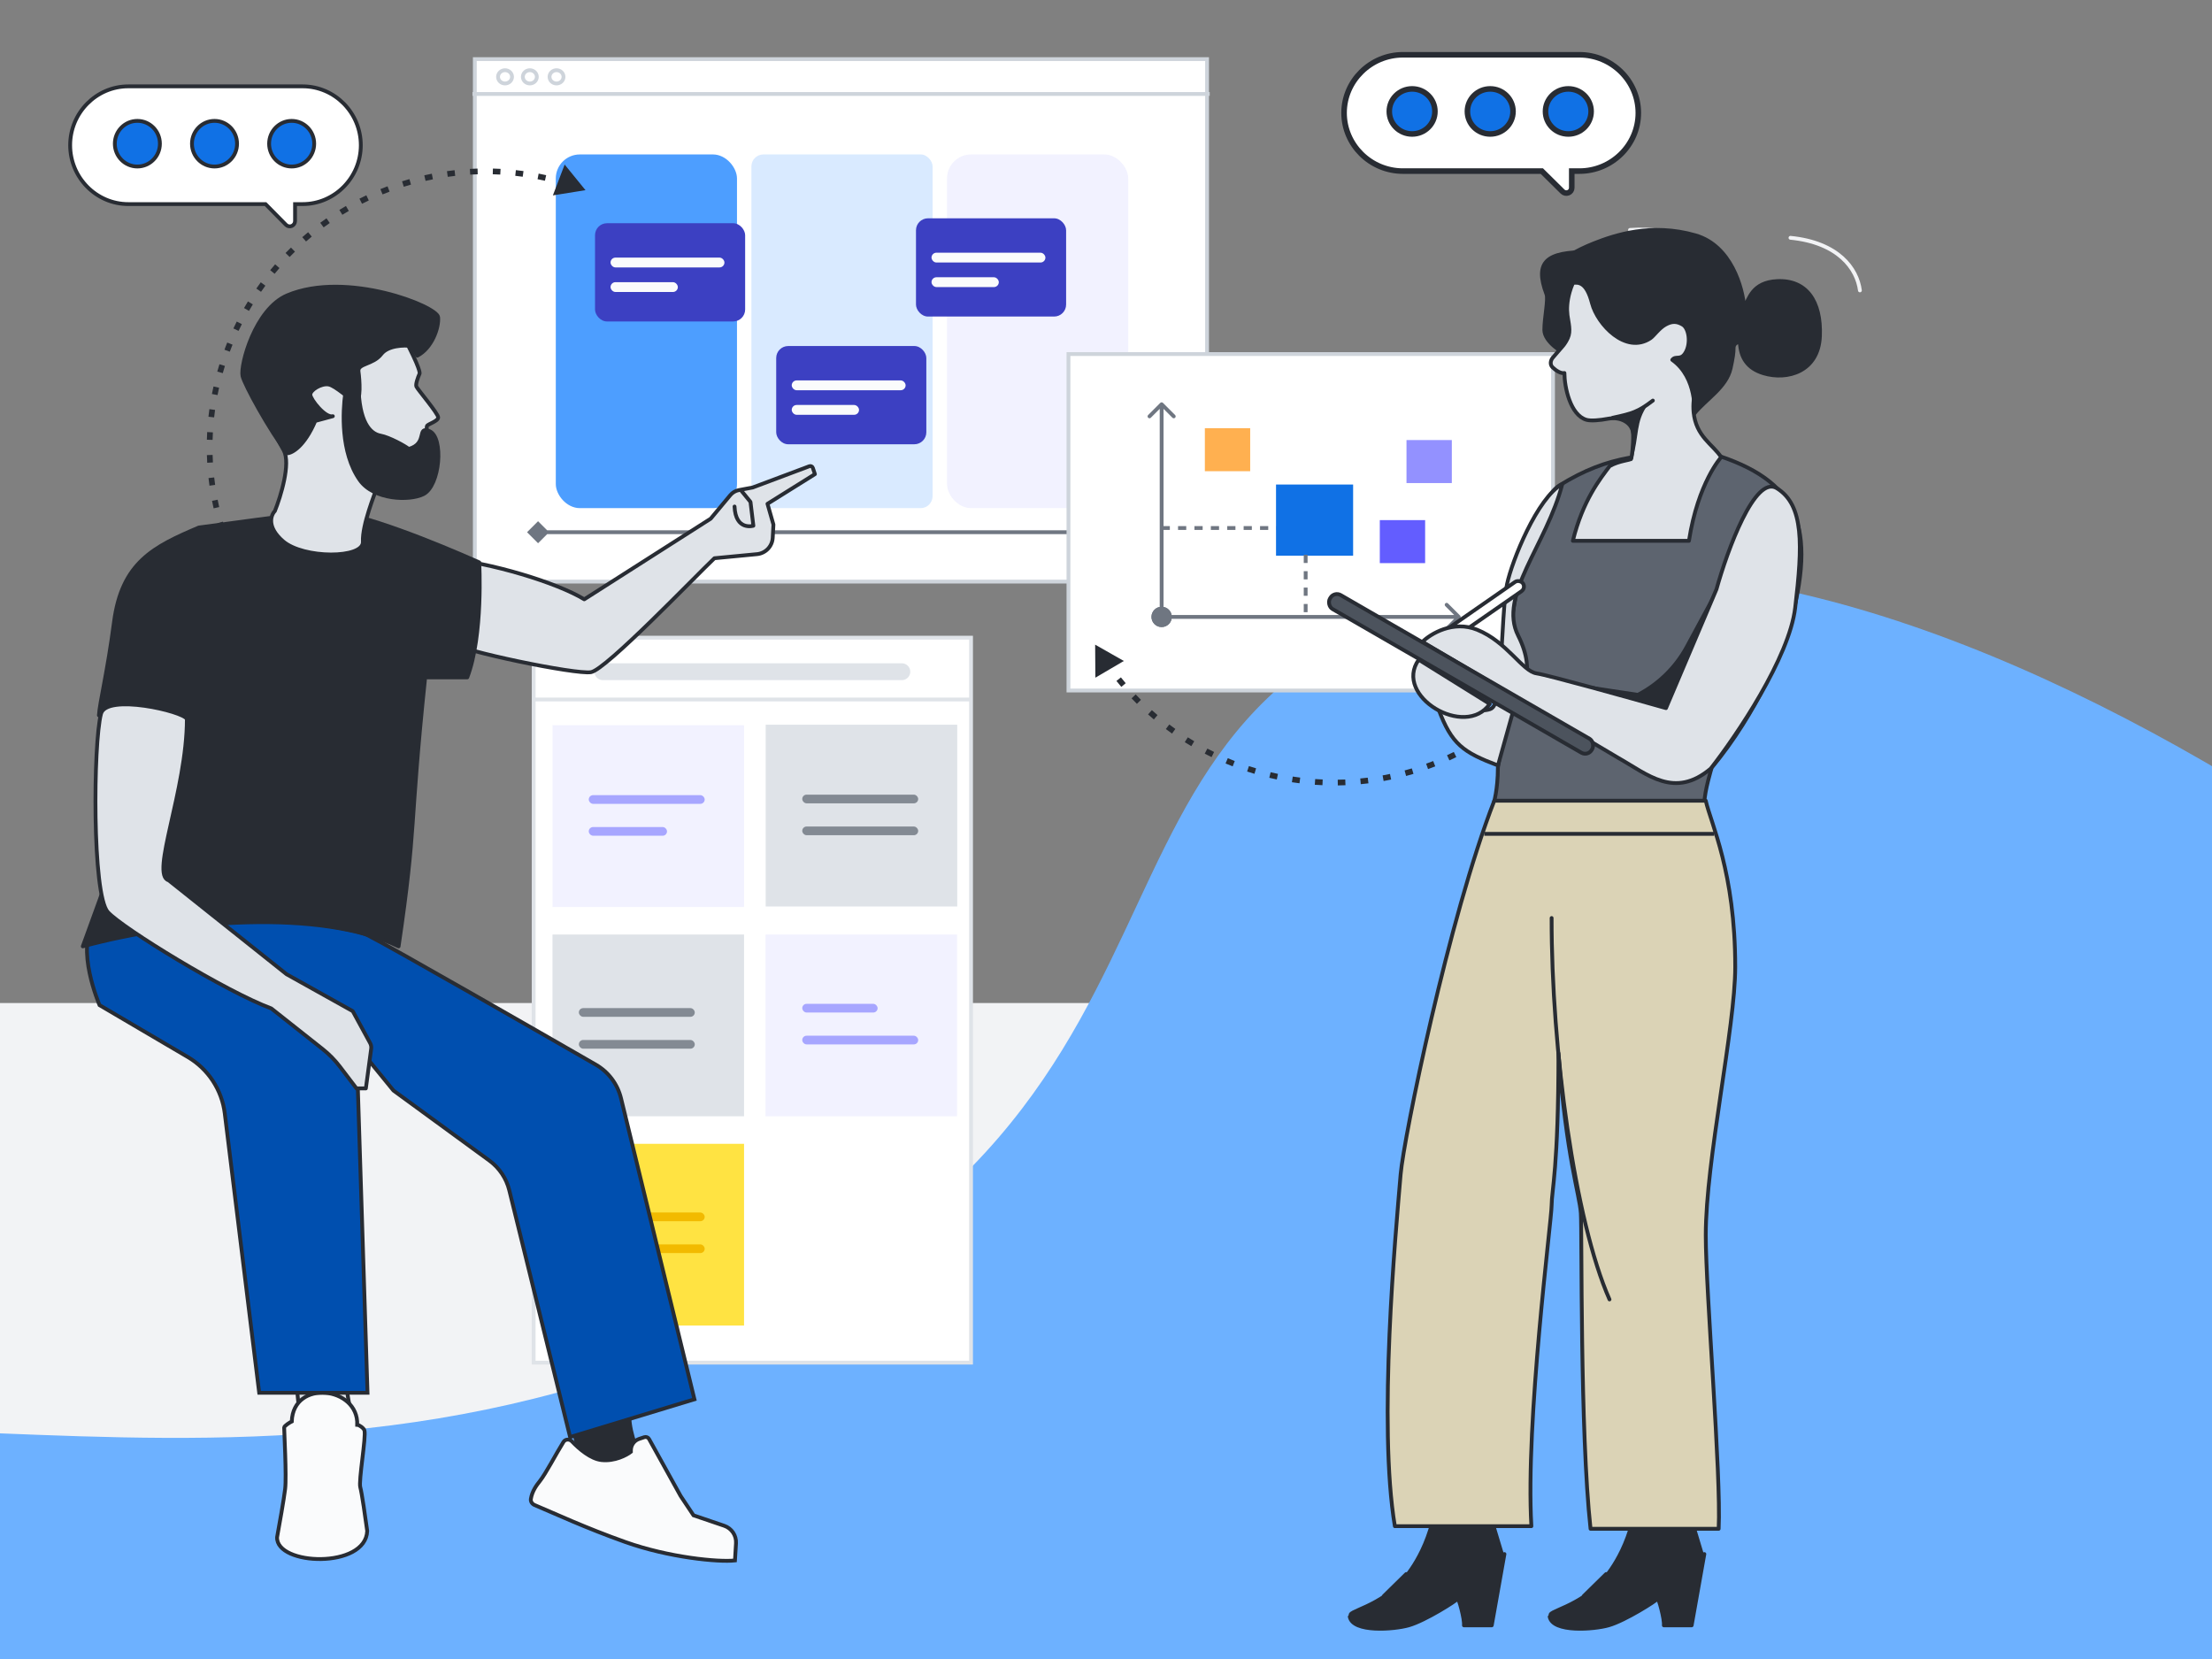 <svg width="580" height="435" viewBox="0 0 580 435" fill="none" xmlns="http://www.w3.org/2000/svg">
<rect x="0" y="0" width="580" height="435" fill="#808080" stroke="none"/>
<g clip-path="url(#clip0_1441_26972)">
<rect x="124.5" y="15.5" width="192" height="137" fill="white" stroke="#CED4DB"/>
<rect x="-4" y="263" width="314" height="142" fill="#F2F3F5"/>
<path fill-rule="evenodd" clip-rule="evenodd" d="M407.422 150.751C540.847 136.295 731.67 298.839 780.323 386.442C848.967 510.059 777.394 695.564 678.936 751.544C659.327 762.697 639.245 766.811 633.079 767.966C520.36 789.097 432.358 688.863 336.833 696.174C240.704 703.526 273.889 809.306 163.787 819.663C81.275 827.422 -5.964 774.468 -22.127 764.342C-109.777 709.424 -143.448 638.311 -154.292 614.736C-158.514 605.564 -212.783 483.268 -148.697 411.842C-80.34 335.669 39.512 410.007 178.765 354.206C339.715 289.706 260.509 173.449 407.422 150.751Z" fill="#6DB1FF"/>
<rect x="139.928" y="167.199" width="114.683" height="190.091" fill="white" stroke="#DFE3E8"/>
<path d="M140.284 183.409H254.682" stroke="#DFE3E8"/>
<path d="M144.87 190.159H195.094V237.817H144.87V190.159Z" fill="#F2F2FF"/>
<rect x="154.375" y="208.494" width="30.397" height="2.28" rx="1.14" fill="#A7A6FF"/>
<rect x="154.375" y="216.854" width="20.518" height="2.28" rx="1.14" fill="#A7A6FF"/>
<path d="M144.87 245.037H195.094V292.695H144.87V245.037Z" fill="#DFE3E8"/>
<rect x="151.778" y="264.331" width="30.397" height="2.28" rx="1.14" fill="#838A93"/>
<rect x="151.778" y="272.69" width="30.397" height="2.28" rx="1.14" fill="#838A93"/>
<path d="M144.87 299.914H195.094V347.572H144.87V299.914Z" fill="#FFE342"/>
<rect x="154.375" y="317.923" width="30.397" height="2.28" rx="1.14" fill="#F2BA00"/>
<rect x="154.375" y="326.282" width="30.397" height="2.28" rx="1.14" fill="#F2BA00"/>
<path d="M200.769 190.024H250.992V237.683H200.769V190.024Z" fill="#DFE3E8"/>
<rect x="210.355" y="208.36" width="30.397" height="2.28" rx="1.14" fill="#838A93"/>
<rect x="210.355" y="216.719" width="30.397" height="2.28" rx="1.14" fill="#838A93"/>
<path d="M200.724 245.037H250.947V292.695H200.724V245.037Z" fill="#F2F2FF"/>
<rect x="210.355" y="263.209" width="19.758" height="2.28" rx="1.14" fill="#A7A6FF"/>
<rect x="210.355" y="271.568" width="30.397" height="2.28" rx="1.14" fill="#A7A6FF"/>
<path d="M158.065 176.126H236.473" stroke="#DFE3E8" stroke-width="4.409" stroke-linecap="round"/>
<path fill-rule="evenodd" clip-rule="evenodd" d="M140.76 20.147C140.76 21.108 139.94 21.886 138.928 21.886C137.916 21.886 137.096 21.108 137.096 20.147C137.096 19.187 137.916 18.408 138.928 18.408C139.94 18.408 140.76 19.187 140.76 20.147Z" stroke="#CED4DB"/>
<path fill-rule="evenodd" clip-rule="evenodd" d="M147.757 20.147C147.757 21.108 146.937 21.886 145.925 21.886C144.913 21.886 144.093 21.108 144.093 20.147C144.093 19.187 144.913 18.408 145.925 18.408C146.937 18.408 147.757 19.187 147.757 20.147Z" stroke="#CED4DB"/>
<path d="M123.878 24.64H317.196" stroke="#CED4DB"/>
<path fill-rule="evenodd" clip-rule="evenodd" d="M134.256 20.147C134.256 21.108 133.435 21.886 132.423 21.886C131.411 21.886 130.591 21.108 130.591 20.147C130.591 19.187 131.411 18.408 132.423 18.408C133.435 18.408 134.256 19.187 134.256 20.147Z" stroke="#CED4DB"/>
<path d="M138.198 139.551L141.085 142.438L143.972 139.551L141.085 136.664L138.198 139.551ZM304.145 139.551L301.258 136.664L298.372 139.551L301.258 142.438L304.145 139.551ZM141.085 140.051H301.258V139.051H141.085V140.051Z" fill="#6F7681"/>
<rect x="145.734" y="40.495" width="47.509" height="92.741" rx="6.303" fill="#4D9EFF"/>
<rect opacity="0.5" x="197.024" y="40.495" width="47.509" height="92.741" rx="3.143" fill="#B5D6FF"/>
<rect x="248.32" y="40.495" width="47.509" height="92.741" rx="6.303" fill="#F2F2FF"/>
<rect x="240.177" y="57.241" width="39.365" height="25.761" rx="3.143" fill="#3C40C2"/>
<rect x="244.249" y="66.257" width="29.863" height="2.576" rx="1.288" fill="#FAFBFC"/>
<rect x="244.249" y="72.698" width="17.646" height="2.576" rx="1.288" fill="#FAFBFC"/>
<rect x="203.525" y="90.73" width="39.365" height="25.761" rx="3.143" fill="#3C40C2"/>
<rect x="207.597" y="99.746" width="29.863" height="2.576" rx="1.288" fill="#FAFBFC"/>
<rect x="207.597" y="106.186" width="17.646" height="2.576" rx="1.288" fill="#FAFBFC"/>
<rect x="156.017" y="58.529" width="39.365" height="25.761" rx="3.143" fill="#3C40C2"/>
<rect x="160.089" y="67.545" width="29.863" height="2.576" rx="1.288" fill="#FAFBFC"/>
<rect x="160.089" y="73.985" width="17.646" height="2.576" rx="1.288" fill="#FAFBFC"/>
<rect x="280.156" y="92.836" width="127.057" height="88.219" fill="white" stroke="#CED4DB"/>
<path d="M301.92 161.757C301.92 163.23 303.114 164.423 304.587 164.423C306.06 164.423 307.254 163.23 307.254 161.757C307.254 160.284 306.06 159.09 304.587 159.09C303.114 159.09 301.92 160.284 301.92 161.757ZM382.853 162.11C383.049 161.915 383.049 161.598 382.853 161.403L379.671 158.221C379.476 158.026 379.159 158.026 378.964 158.221C378.769 158.416 378.769 158.733 378.964 158.928L381.793 161.757L378.964 164.585C378.769 164.78 378.769 165.097 378.964 165.292C379.159 165.488 379.476 165.488 379.671 165.292L382.853 162.11ZM304.587 162.257H382.5V161.257H304.587V162.257Z" fill="#6F7681"/>
<path d="M304.587 164.423C306.06 164.423 307.254 163.23 307.254 161.757C307.254 160.284 306.06 159.09 304.587 159.09C303.114 159.09 301.92 160.284 301.92 161.757C301.92 163.23 303.114 164.423 304.587 164.423ZM304.94 105.64C304.745 105.445 304.429 105.445 304.233 105.64L301.051 108.822C300.856 109.017 300.856 109.334 301.051 109.529C301.247 109.725 301.563 109.725 301.758 109.529L304.587 106.701L307.415 109.529C307.611 109.725 307.927 109.725 308.122 109.529C308.318 109.334 308.318 109.017 308.122 108.822L304.94 105.64ZM305.087 161.757V105.994H304.087V161.757H305.087Z" fill="#6F7681"/>
<rect x="315.922" y="112.274" width="11.885" height="11.278" fill="#FFB050"/>
<rect x="361.794" y="136.376" width="11.885" height="11.278" fill="#635DFF"/>
<rect x="368.792" y="115.384" width="11.885" height="11.278" fill="#9391FF"/>
<line x1="336.84" y1="138.448" x2="304.259" y2="138.448" stroke="#6F7681" stroke-dasharray="2.15 2.15"/>
<rect x="334.582" y="127.046" width="20.215" height="18.66" fill="#1071E5"/>
<line x1="342.351" y1="145.467" x2="342.351" y2="161.757" stroke="#6F7681" stroke-dasharray="2.15 2.15"/>
<path d="M153.52 49.862L148.055 43.144L144.969 51.235L153.52 49.862ZM149.039 47.497C148.397 47.296 147.755 47.105 147.112 46.922L146.703 48.366C147.333 48.544 147.963 48.732 148.591 48.928L149.039 47.497ZM143.21 45.933C142.552 45.786 141.894 45.648 141.236 45.519L140.948 46.991C141.593 47.117 142.237 47.252 142.881 47.397L143.21 45.933ZM137.265 44.856C136.599 44.764 135.933 44.681 135.268 44.607L135.103 46.098C135.755 46.17 136.407 46.251 137.059 46.342L137.265 44.856ZM131.254 44.277C130.583 44.24 129.913 44.213 129.243 44.195L129.203 45.695C129.859 45.712 130.515 45.739 131.173 45.775L131.254 44.277ZM125.217 44.2C124.545 44.219 123.874 44.248 123.204 44.286L123.288 45.784C123.945 45.747 124.602 45.718 125.26 45.699L125.217 44.2ZM119.191 44.625C118.524 44.7 117.858 44.785 117.194 44.878L117.403 46.363C118.053 46.272 118.705 46.189 119.359 46.116L119.191 44.625ZM113.224 45.548C112.565 45.678 111.908 45.817 111.254 45.965L111.585 47.428C112.226 47.283 112.869 47.147 113.514 47.02L113.224 45.548ZM107.353 46.96C106.707 47.144 106.064 47.336 105.424 47.537L105.874 48.968C106.501 48.771 107.131 48.582 107.763 48.402L107.353 46.96ZM101.617 48.85C100.989 49.086 100.364 49.331 99.743 49.584L100.309 50.973C100.917 50.725 101.53 50.485 102.145 50.254L101.617 48.85ZM96.057 51.205C95.45 51.491 94.847 51.787 94.249 52.09L94.927 53.428C95.513 53.131 96.104 52.842 96.698 52.561L96.057 51.205ZM90.709 54.008C90.128 54.343 89.551 54.687 88.979 55.039L89.765 56.317C90.325 55.972 90.89 55.635 91.459 55.306L90.709 54.008ZM85.608 57.242C85.057 57.624 84.511 58.013 83.97 58.411L84.858 59.62C85.388 59.23 85.923 58.848 86.463 58.474L85.608 57.242ZM80.792 60.884C80.275 61.31 79.763 61.744 79.256 62.185L80.241 63.316C80.737 62.884 81.239 62.459 81.746 62.042L80.792 60.884ZM76.294 64.913C75.813 65.381 75.338 65.856 74.87 66.338L75.945 67.384C76.404 66.912 76.87 66.446 77.341 65.988L76.294 64.913ZM72.145 69.302C71.705 69.808 71.272 70.32 70.846 70.839L72.004 71.792C72.422 71.283 72.847 70.781 73.277 70.286L72.145 69.302ZM68.376 74.02C67.98 74.561 67.591 75.107 67.209 75.66L68.443 76.513C68.817 75.971 69.198 75.436 69.586 74.907L68.376 74.02ZM65.013 79.035C64.663 79.607 64.32 80.185 63.984 80.77L65.285 81.517C65.614 80.945 65.95 80.378 66.293 79.818L65.013 79.035ZM62.076 84.314C61.776 84.911 61.482 85.514 61.197 86.122L62.554 86.76C62.834 86.164 63.121 85.573 63.416 84.988L62.076 84.314ZM59.585 89.812C59.459 90.124 59.334 90.437 59.212 90.751L60.61 91.295C60.73 90.987 60.851 90.68 60.975 90.375L59.585 89.812ZM59.212 90.751C59.089 91.066 58.969 91.38 58.852 91.696L60.257 92.221C60.372 91.912 60.49 91.603 60.61 91.295L59.212 90.751ZM57.545 95.504C57.345 96.146 57.153 96.788 56.971 97.431L58.414 97.84C58.593 97.21 58.78 96.58 58.977 95.952L57.545 95.504ZM55.982 101.333C55.834 101.991 55.696 102.649 55.568 103.307L57.04 103.595C57.166 102.95 57.301 102.306 57.446 101.662L55.982 101.333ZM54.905 107.278C54.812 107.944 54.73 108.61 54.656 109.275L56.147 109.44C56.219 108.788 56.3 108.136 56.39 107.484L54.905 107.278ZM54.325 113.289C54.289 113.96 54.262 114.63 54.244 115.3L55.743 115.34C55.761 114.684 55.788 114.028 55.823 113.371L54.325 113.289ZM54.249 119.326C54.268 119.998 54.297 120.67 54.335 121.34L55.832 121.255C55.795 120.598 55.767 119.941 55.748 119.283L54.249 119.326ZM54.674 125.352C54.749 126.019 54.833 126.685 54.926 127.349L56.412 127.14C56.321 126.49 56.238 125.838 56.164 125.184L54.674 125.352ZM55.596 131.32C55.727 131.978 55.865 132.635 56.013 133.289L57.476 132.958C57.331 132.317 57.195 131.674 57.068 131.029L55.596 131.32ZM57.008 137.19C57.192 137.836 57.385 138.479 57.586 139.119L59.017 138.669C58.82 138.042 58.631 137.413 58.451 136.78L57.008 137.19ZM58.899 142.926C59.135 143.554 59.379 144.179 59.633 144.8L61.022 144.235C60.774 143.626 60.534 143.013 60.303 142.398L58.899 142.926ZM61.253 148.486C61.54 149.093 61.835 149.696 62.139 150.294L63.477 149.616C63.179 149.03 62.89 148.439 62.609 147.845L61.253 148.486ZM64.056 153.834C64.392 154.416 64.736 154.992 65.088 155.564L66.365 154.778C66.021 154.218 65.684 153.653 65.355 153.084L64.056 153.834ZM67.29 158.935C67.672 159.486 68.062 160.032 68.46 160.573L69.668 159.685C69.279 159.155 68.897 158.62 68.523 158.08L67.29 158.935ZM70.933 163.751C71.359 164.268 71.793 164.78 72.234 165.287L73.365 164.302C72.933 163.806 72.508 163.304 72.091 162.797L70.933 163.751ZM74.962 168.249C75.43 168.73 75.905 169.205 76.387 169.673L77.433 168.598C76.96 168.139 76.495 167.674 76.036 167.203L74.962 168.249ZM79.351 172.398C79.856 172.838 80.369 173.271 80.888 173.697L81.84 172.539C81.332 172.121 80.83 171.697 80.335 171.266L79.351 172.398ZM84.069 176.167C84.609 176.563 85.156 176.952 85.709 177.334L86.561 176.1C86.02 175.726 85.485 175.345 84.956 174.957L84.069 176.167ZM89.084 179.53C89.656 179.88 90.234 180.223 90.818 180.559L91.566 179.258C90.993 178.929 90.427 178.593 89.867 178.25L89.084 179.53ZM94.362 182.467C94.96 182.768 95.562 183.061 96.171 183.347L96.808 181.989C96.213 181.709 95.622 181.422 95.037 181.127L94.362 182.467ZM99.86 184.958C100.172 185.085 100.485 185.209 100.8 185.331L101.344 183.933C101.036 183.813 100.729 183.692 100.423 183.568L99.86 184.958ZM153.52 49.862L148.055 43.144L144.969 51.235L153.52 49.862ZM149.039 47.497C148.397 47.296 147.755 47.105 147.112 46.922L146.703 48.366C147.333 48.544 147.963 48.732 148.591 48.928L149.039 47.497ZM143.21 45.933C142.552 45.786 141.894 45.648 141.236 45.519L140.948 46.991C141.593 47.117 142.237 47.252 142.881 47.397L143.21 45.933ZM137.265 44.856C136.599 44.764 135.933 44.681 135.268 44.607L135.103 46.098C135.755 46.17 136.407 46.251 137.059 46.342L137.265 44.856ZM131.254 44.277C130.583 44.24 129.913 44.213 129.243 44.195L129.203 45.695C129.859 45.712 130.515 45.739 131.173 45.775L131.254 44.277ZM125.217 44.2C124.545 44.219 123.874 44.248 123.204 44.286L123.288 45.784C123.945 45.747 124.602 45.718 125.26 45.699L125.217 44.2ZM119.191 44.625C118.524 44.7 117.858 44.785 117.194 44.878L117.403 46.363C118.053 46.272 118.705 46.189 119.359 46.116L119.191 44.625ZM113.224 45.548C112.565 45.678 111.908 45.817 111.254 45.965L111.585 47.428C112.226 47.283 112.869 47.147 113.514 47.02L113.224 45.548ZM107.353 46.96C106.707 47.144 106.064 47.336 105.424 47.537L105.874 48.968C106.501 48.771 107.131 48.582 107.763 48.402L107.353 46.96ZM101.617 48.85C100.989 49.086 100.364 49.331 99.743 49.584L100.309 50.973C100.917 50.725 101.53 50.485 102.145 50.254L101.617 48.85ZM96.057 51.205C95.45 51.491 94.847 51.787 94.249 52.09L94.927 53.428C95.513 53.131 96.104 52.842 96.698 52.561L96.057 51.205ZM90.709 54.008C90.128 54.343 89.551 54.687 88.979 55.039L89.765 56.317C90.325 55.972 90.89 55.635 91.459 55.306L90.709 54.008ZM85.608 57.242C85.057 57.624 84.511 58.013 83.97 58.411L84.858 59.62C85.388 59.23 85.923 58.848 86.463 58.474L85.608 57.242ZM80.792 60.884C80.275 61.31 79.763 61.744 79.256 62.185L80.241 63.316C80.737 62.884 81.239 62.459 81.746 62.042L80.792 60.884ZM76.294 64.913C75.813 65.381 75.338 65.856 74.87 66.338L75.945 67.384C76.404 66.912 76.87 66.446 77.341 65.988L76.294 64.913ZM72.145 69.302C71.705 69.808 71.272 70.32 70.846 70.839L72.004 71.792C72.422 71.283 72.847 70.781 73.277 70.286L72.145 69.302ZM68.376 74.02C67.98 74.561 67.591 75.107 67.209 75.66L68.443 76.513C68.817 75.971 69.198 75.436 69.586 74.907L68.376 74.02ZM65.013 79.035C64.663 79.607 64.32 80.185 63.984 80.77L65.285 81.517C65.614 80.945 65.95 80.378 66.293 79.818L65.013 79.035ZM62.076 84.314C61.776 84.911 61.482 85.514 61.197 86.122L62.554 86.76C62.834 86.164 63.121 85.573 63.416 84.988L62.076 84.314ZM59.585 89.812C59.459 90.124 59.334 90.437 59.212 90.751L60.61 91.295C60.73 90.987 60.851 90.68 60.975 90.375L59.585 89.812ZM59.212 90.751C59.089 91.066 58.969 91.38 58.852 91.696L60.257 92.221C60.372 91.912 60.49 91.603 60.61 91.295L59.212 90.751ZM57.545 95.504C57.345 96.146 57.153 96.788 56.971 97.431L58.414 97.84C58.593 97.21 58.78 96.58 58.977 95.952L57.545 95.504ZM55.982 101.333C55.834 101.991 55.696 102.649 55.568 103.307L57.04 103.595C57.166 102.95 57.301 102.306 57.446 101.662L55.982 101.333ZM54.905 107.278C54.812 107.944 54.73 108.61 54.656 109.275L56.147 109.44C56.219 108.788 56.3 108.136 56.39 107.484L54.905 107.278ZM54.325 113.289C54.289 113.96 54.262 114.63 54.244 115.3L55.743 115.34C55.761 114.684 55.788 114.028 55.823 113.371L54.325 113.289ZM54.249 119.326C54.268 119.998 54.297 120.67 54.335 121.34L55.832 121.255C55.795 120.598 55.767 119.941 55.748 119.283L54.249 119.326ZM54.674 125.352C54.749 126.019 54.833 126.685 54.926 127.349L56.412 127.14C56.321 126.49 56.238 125.838 56.164 125.184L54.674 125.352ZM55.596 131.32C55.727 131.978 55.865 132.635 56.013 133.289L57.476 132.958C57.331 132.317 57.195 131.674 57.068 131.029L55.596 131.32ZM57.008 137.19C57.192 137.836 57.385 138.479 57.586 139.119L59.017 138.669C58.82 138.042 58.631 137.413 58.451 136.78L57.008 137.19ZM58.899 142.926C59.135 143.554 59.379 144.179 59.633 144.8L61.022 144.235C60.774 143.626 60.534 143.013 60.303 142.398L58.899 142.926ZM61.253 148.486C61.54 149.093 61.835 149.696 62.139 150.294L63.477 149.616C63.179 149.03 62.89 148.439 62.609 147.845L61.253 148.486ZM64.056 153.834C64.392 154.416 64.736 154.992 65.088 155.564L66.365 154.778C66.021 154.218 65.684 153.653 65.355 153.084L64.056 153.834ZM67.29 158.935C67.672 159.486 68.062 160.032 68.46 160.573L69.668 159.685C69.279 159.155 68.897 158.62 68.523 158.08L67.29 158.935ZM70.933 163.751C71.359 164.268 71.793 164.78 72.234 165.287L73.365 164.302C72.933 163.806 72.508 163.304 72.091 162.797L70.933 163.751ZM74.962 168.249C75.43 168.73 75.905 169.205 76.387 169.673L77.433 168.598C76.96 168.139 76.495 167.674 76.036 167.203L74.962 168.249ZM79.351 172.398C79.856 172.838 80.369 173.271 80.888 173.697L81.84 172.539C81.332 172.121 80.83 171.697 80.335 171.266L79.351 172.398ZM84.069 176.167C84.609 176.563 85.156 176.952 85.709 177.334L86.561 176.1C86.02 175.726 85.485 175.345 84.956 174.957L84.069 176.167ZM89.084 179.53C89.656 179.88 90.234 180.223 90.818 180.559L91.566 179.258C90.993 178.929 90.427 178.593 89.867 178.25L89.084 179.53ZM94.362 182.467C94.96 182.768 95.562 183.061 96.171 183.347L96.808 181.989C96.213 181.709 95.622 181.422 95.037 181.127L94.362 182.467ZM99.86 184.958C100.172 185.085 100.485 185.209 100.8 185.331L101.344 183.933C101.036 183.813 100.729 183.692 100.423 183.568L99.86 184.958Z" fill="#282C33"/>
<path d="M287.154 169.032L287.212 177.692L294.683 173.311L287.154 169.032ZM385.553 194.849C385.267 195.014 384.98 195.177 384.692 195.338L385.424 196.647C385.718 196.483 386.011 196.317 386.303 196.148L385.553 194.849ZM381.199 197.17C380.607 197.46 380.014 197.74 379.418 198.012L380.041 199.377C380.649 199.099 381.255 198.813 381.859 198.517L381.199 197.17ZM375.788 199.551C375.173 199.791 374.557 200.023 373.939 200.245L374.447 201.657C375.078 201.43 375.707 201.193 376.335 200.947L375.788 199.551ZM370.193 201.478C369.562 201.666 368.93 201.845 368.297 202.015L368.686 203.464C369.333 203.29 369.978 203.107 370.622 202.915L370.193 201.478ZM364.461 202.932C363.817 203.067 363.172 203.193 362.526 203.31L362.794 204.786C363.453 204.667 364.111 204.538 364.769 204.4L364.461 202.932ZM358.629 203.905C357.975 203.986 357.321 204.058 356.667 204.121L356.81 205.614C357.478 205.55 358.146 205.476 358.814 205.393L358.629 203.905ZM352.733 204.389C352.075 204.416 351.418 204.433 350.761 204.442L350.781 205.942C351.451 205.933 352.122 205.915 352.793 205.888L352.733 204.389ZM346.818 204.384C346.161 204.356 345.505 204.319 344.85 204.273L344.745 205.77C345.414 205.817 346.084 205.854 346.755 205.882L346.818 204.384ZM340.924 203.89C340.271 203.809 339.62 203.718 338.97 203.618L338.743 205.101C339.406 205.202 340.071 205.295 340.737 205.379L340.924 203.89ZM335.09 202.914C334.446 202.778 333.805 202.634 333.165 202.482L332.817 203.941C333.47 204.097 334.125 204.244 334.782 204.381L335.09 202.914ZM329.356 201.461C328.726 201.273 328.098 201.077 327.473 200.873L327.006 202.298C327.644 202.507 328.285 202.707 328.928 202.899L329.356 201.461ZM323.76 199.543C323.148 199.304 322.538 199.057 321.932 198.802L321.35 200.184C321.969 200.445 322.591 200.697 323.216 200.94L323.76 199.543ZM318.341 197.17C317.751 196.883 317.164 196.586 316.581 196.282L315.887 197.612C316.482 197.922 317.081 198.225 317.684 198.519L318.341 197.17ZM313.137 194.36C312.573 194.025 312.012 193.681 311.456 193.329L310.654 194.597C311.222 194.956 311.794 195.307 312.37 195.65L313.137 194.36ZM308.183 191.13C307.648 190.748 307.118 190.359 306.593 189.962L305.688 191.158C306.225 191.564 306.766 191.961 307.313 192.351L308.183 191.13ZM303.514 187.498C303.014 187.074 302.518 186.642 302.028 186.203L301.027 187.321C301.528 187.769 302.034 188.21 302.545 188.643L303.514 187.498ZM299.164 183.491C298.701 183.027 298.243 182.556 297.791 182.078L296.701 183.108C297.162 183.596 297.63 184.078 298.103 184.551L299.164 183.491ZM295.163 179.138C294.739 178.636 294.321 178.127 293.909 177.611L292.737 178.548C293.158 179.074 293.585 179.594 294.018 180.106L295.163 179.138ZM291.535 174.464C291.155 173.931 290.781 173.391 290.414 172.844L289.169 173.681C289.544 174.239 289.925 174.79 290.313 175.334L291.535 174.464ZM287.154 169.032L287.212 177.692L294.683 173.311L287.154 169.032ZM385.553 194.849C385.267 195.014 384.98 195.177 384.692 195.338L385.424 196.647C385.718 196.483 386.011 196.317 386.303 196.148L385.553 194.849ZM381.199 197.17C380.607 197.46 380.014 197.74 379.418 198.012L380.041 199.377C380.649 199.099 381.255 198.813 381.859 198.517L381.199 197.17ZM375.788 199.551C375.173 199.791 374.557 200.023 373.939 200.245L374.447 201.657C375.078 201.43 375.707 201.193 376.335 200.947L375.788 199.551ZM370.193 201.478C369.562 201.666 368.93 201.845 368.297 202.015L368.686 203.464C369.333 203.29 369.978 203.107 370.622 202.915L370.193 201.478ZM364.461 202.932C363.817 203.067 363.172 203.193 362.526 203.31L362.794 204.786C363.453 204.667 364.111 204.538 364.769 204.4L364.461 202.932ZM358.629 203.905C357.975 203.986 357.321 204.058 356.667 204.121L356.81 205.614C357.478 205.55 358.146 205.476 358.814 205.393L358.629 203.905ZM352.733 204.389C352.075 204.416 351.418 204.433 350.761 204.442L350.781 205.942C351.451 205.933 352.122 205.915 352.793 205.888L352.733 204.389ZM346.818 204.384C346.161 204.356 345.505 204.319 344.85 204.273L344.745 205.77C345.414 205.817 346.084 205.854 346.755 205.882L346.818 204.384ZM340.924 203.89C340.271 203.809 339.62 203.718 338.97 203.618L338.743 205.101C339.406 205.202 340.071 205.295 340.737 205.379L340.924 203.89ZM335.09 202.914C334.446 202.778 333.805 202.634 333.165 202.482L332.817 203.941C333.47 204.097 334.125 204.244 334.782 204.381L335.09 202.914ZM329.356 201.461C328.726 201.273 328.098 201.077 327.473 200.873L327.006 202.298C327.644 202.507 328.285 202.707 328.928 202.899L329.356 201.461ZM323.76 199.543C323.148 199.304 322.538 199.057 321.932 198.802L321.35 200.184C321.969 200.445 322.591 200.697 323.216 200.94L323.76 199.543ZM318.341 197.17C317.751 196.883 317.164 196.586 316.581 196.282L315.887 197.612C316.482 197.922 317.081 198.225 317.684 198.519L318.341 197.17ZM313.137 194.36C312.573 194.025 312.012 193.681 311.456 193.329L310.654 194.597C311.222 194.956 311.794 195.307 312.37 195.65L313.137 194.36ZM308.183 191.13C307.648 190.748 307.118 190.359 306.593 189.962L305.688 191.158C306.225 191.564 306.766 191.961 307.313 192.351L308.183 191.13ZM303.514 187.498C303.014 187.074 302.518 186.642 302.028 186.203L301.027 187.321C301.528 187.769 302.034 188.21 302.545 188.643L303.514 187.498ZM299.164 183.491C298.701 183.027 298.243 182.556 297.791 182.078L296.701 183.108C297.162 183.596 297.63 184.078 298.103 184.551L299.164 183.491ZM295.163 179.138C294.739 178.636 294.321 178.127 293.909 177.611L292.737 178.548C293.158 179.074 293.585 179.594 294.018 180.106L295.163 179.138ZM291.535 174.464C291.155 173.931 290.781 173.391 290.414 172.844L289.169 173.681C289.544 174.239 289.925 174.79 290.313 175.334L291.535 174.464Z" fill="#282C33"/>
<path d="M469.727 162.499C476.624 136.152 470.279 124.979 446.899 118.358C431.335 119.25 422.241 118.986 408.819 127.324C404.285 130.14 398.912 146.509 396.68 160.705C394.43 175.017 395.328 187.203 392.756 201.26C392.756 207.053 391.652 210.64 391.652 210.64H446.899C446.899 207.467 448.831 201.26 448.831 201.26C460.693 187.052 467.868 169.601 469.727 162.499Z" fill="#5D646F" stroke="#282C33" stroke-linecap="round" stroke-linejoin="round"/>
<path d="M392.776 200.708L398.06 181.81C398.06 181.81 403.344 177.12 398.06 166.637C392.776 156.153 405.509 142.911 409.647 126.91C403.067 130.496 396.404 147.187 395.163 153.119C393.919 159.061 394.017 173.258 392.776 178.638C392.396 180.282 392.88 185.254 390.706 185.949C385.767 187.526 376.295 183.554 377.189 185.949C380.637 195.191 383.671 197.26 392.776 200.708Z" fill="#DFE3E8" stroke="#282C33" stroke-linejoin="round"/>
<path d="M368.723 413.275C370.466 411.033 377.253 402.24 377.253 385.825H396.403L391.262 399.001L393.879 407.701C391.747 409.027 385.628 415.432 377.253 421C366.784 427.96 356.436 425.001 354.4 423.758C352.365 422.516 362.286 421.551 368.723 413.275Z" fill="#282C33" stroke="#282C33" stroke-linejoin="round"/>
<path d="M367.908 420.691C366.507 420.093 364.734 419.369 362.885 418.456L368.724 412.723C368.724 412.723 374.33 414.46 379.001 419.943C379.001 419.943 385.715 413.314 388.05 411.718C390.386 410.123 393.305 408.229 394.473 407.481L391.149 426.174H383.851C384.046 424.596 382.445 418.797 382.212 419.195C381.92 419.694 373.746 424.928 369.367 426.174C365.511 427.272 354.735 428.117 353.918 423.931C359.069 425.397 363.81 425.189 369.951 423.931C369.854 423.1 369.309 421.289 367.908 420.691Z" fill="#282C33" stroke="#282C33" stroke-linejoin="round"/>
<path d="M421.14 413.275C422.883 411.033 429.67 402.24 429.67 385.825H448.82L443.679 399.001L446.296 407.701C444.164 409.027 438.045 415.432 429.67 421C419.201 427.96 408.853 425.001 406.817 423.758C404.782 422.516 414.703 421.551 421.14 413.275Z" fill="#282C33" stroke="#282C33" stroke-linejoin="round"/>
<path d="M420.325 420.691C418.924 420.093 417.151 419.369 415.302 418.456L421.141 412.723C421.141 412.723 426.747 414.46 431.418 419.943C431.418 419.943 438.132 413.314 440.467 411.718C442.803 410.123 445.722 408.229 446.89 407.481L443.566 426.174H436.268C436.463 424.596 434.862 418.797 434.629 419.195C434.337 419.694 426.163 424.928 421.784 426.174C417.927 427.272 407.152 428.117 406.335 423.931C411.486 425.397 416.227 425.189 422.368 423.931C422.271 423.1 421.726 421.289 420.325 420.691Z" fill="#282C33" stroke="#282C33" stroke-linejoin="round"/>
<rect x="400.166" y="154.174" width="28.888" height="2.957" rx="1.478" transform="rotate(145.215 400.166 154.174)" fill="white" stroke="#282C33"/>
<path d="M424.416 198.777C432.003 203.053 439.038 209.536 448.555 201.536C455.297 192.937 469.167 172.458 470.712 159.326C472.644 142.911 473.057 132.427 465.885 128.013C460.146 124.482 452.952 144.198 450.073 154.498L436.83 185.673C426.761 182.822 405.877 177.01 402.897 176.569C399.173 176.017 395.172 168.292 387.31 165.119C381.02 162.581 375.125 166.177 372.964 168.292L424.416 198.777Z" fill="#DFE3E8" stroke="#282C33" stroke-linecap="round" stroke-linejoin="round"/>
<path d="M436.692 185.673L416.544 179.741L429.372 181.672C434.678 178.885 439.032 174.58 441.881 169.308L450.477 153.395L436.692 185.673Z" fill="#282C33"/>
<path d="M371.997 172.982C365.238 182.5 384.274 193.811 390.619 184.569L371.997 172.982Z" fill="#DFE3E8" stroke="#282C33" stroke-linecap="round" stroke-linejoin="round"/>
<path d="M454.987 253.54C454.987 228.572 448.55 215.836 447.262 209.95H391.81C379.877 240.573 368.06 298.431 367.257 307.888C365.945 323.338 361.279 373.548 365.739 400.171H401.537C399.927 372.812 406.846 319.889 406.846 316.027C406.846 312.164 408.639 306.371 408.639 276.162C410.708 303.474 414.172 313.13 414.503 318.096C414.834 323.062 414.249 375.341 417.053 400.86H450.644C451.333 386.79 447.262 338.907 447.262 323.889C447.262 304.164 454.987 269.394 454.987 253.54Z" fill="#DBD3B6" stroke="#282C33" stroke-linecap="round" stroke-linejoin="round"/>
<path d="M406.845 240.711C406.775 275.058 412.915 320.165 422.019 340.718" stroke="#282C33" stroke-linecap="round" stroke-linejoin="round"/>
<path d="M469.471 62.354C482.023 63.595 486.943 70.446 487.679 76.148" stroke="#F2F3F5" stroke-linecap="round"/>
<path d="M427.398 60.285C439.261 59.457 445.837 63.687 446.572 69.388" stroke="#F2F3F5" stroke-linecap="round"/>
<path d="M404.929 86.498C404.929 83.313 406.009 78.499 405.491 77.131C402.198 68.423 405.784 66.078 416.17 66.078V74.883L413.734 79.004C412.86 83.563 410.999 92.68 410.549 92.68C409.987 92.68 404.929 89.682 404.929 86.498Z" fill="#282C33" stroke="#282C33" stroke-linecap="round" stroke-linejoin="round"/>
<path d="M411.578 76.561C413.233 70.768 419.154 62.132 430.207 61.57C457.183 60.821 452.687 82.926 451.001 87.984C449.315 93.043 443.321 99.974 444.07 108.029C444.669 114.474 449.119 116.503 451.305 119.875C451.305 119.875 445.236 126.496 442.852 141.807H412.41C415.026 131.186 419.579 125.53 422.061 122.22C424.482 120.812 427.628 120.645 427.717 120.289C427.899 119.562 428.27 116.889 428.215 113.881C428.158 110.79 424.788 109.198 421.752 109.778C419.399 110.227 417.095 110.396 415.992 110.081C411.72 108.861 410.199 101.445 410.199 97.804C409.298 98.004 408.013 97.213 407.091 96.312C406.369 95.606 406.52 94.505 407.186 93.745C408.143 92.653 409.356 91.247 409.824 90.686C410.267 90.154 410.724 89.44 411.096 88.624C411.94 86.773 411.267 84.674 411.011 82.655C410.813 81.099 410.868 79.044 411.578 76.561Z" fill="#DFE3E8" stroke="#282C33" stroke-linecap="round" stroke-linejoin="round"/>
<path d="M422.889 109.529C427.992 108.426 429.457 108.029 433.391 105.032" stroke="#282C33" stroke-linecap="round" stroke-linejoin="round"/>
<path d="M427.951 120.84C429.922 113.943 428.779 110.723 432.09 106.079L429.508 107.937C426.989 108.742 422.518 109.508 425.468 109.805C429.156 110.177 427.591 122.103 427.951 120.84Z" fill="#282C33"/>
<path d="M453.781 96.561C452.657 101.619 447.268 104.679 444.27 108.426C444.27 108.426 445.098 99.046 438.477 94.356C439.442 93.114 440.752 94.722 442.063 92.287C443.374 89.851 442.819 86.079 441.235 85.133C439.652 84.188 438.356 84.197 436.67 85.133C434.984 86.07 433.635 88.093 432.736 88.693C426.288 92.992 418.866 85.026 417.437 79.513C414.513 68.233 409.195 79.888 408.82 69.772C408.764 68.274 413.189 65.667 417.999 63.777C423.245 61.716 432.986 58.344 444.601 61.716C453.893 64.414 456.965 75.454 457.34 80.637C458.589 78.452 459.408 74.025 465.957 73.706C473.638 73.331 477.572 78.951 477.198 88.131C476.816 97.492 468.58 99.746 462.398 97.872C458.119 96.576 456.403 93.689 456.216 89.817C455.373 89.564 454.558 90.314 454.566 91.194C454.577 92.431 454.354 93.981 453.781 96.561Z" fill="#282C33" stroke="#282C33" stroke-linecap="round" stroke-linejoin="round"/>
<path d="M449.469 218.641H389.188" stroke="#282C33" stroke-linejoin="round"/>
<rect x="349.826" y="155.043" width="79.281" height="4.242" rx="1.984" transform="rotate(30 349.826 155.043)" fill="#4C535D" stroke="#282C33"/>
<path d="M153.195 157.146C146.146 152.825 128.665 147.459 116.222 146.368C116.222 155.236 116.059 166.723 118.132 168.469C120.724 170.652 151.012 176.928 154.968 176.246C158.924 175.564 182.279 151.143 187.327 146.368L198.49 145.303C200.74 145.088 202.494 143.258 202.613 141.001L202.795 137.543L201.24 132.1L213.68 124.325L213.133 122.684C213.007 122.306 212.593 122.109 212.22 122.248L197.352 127.824L193.734 128.511C192.855 128.677 192.061 129.144 191.488 129.831L186.347 135.999L153.195 157.146Z" fill="#DFE3E8" stroke="#282C33" stroke-linecap="round" stroke-linejoin="round"/>
<path d="M194.325 128.601L196.781 131.603L197.539 137.853C197.539 137.853 192.877 139.28 192.601 132.816" stroke="#282C33" stroke-linecap="round" stroke-linejoin="round"/>
<path d="M92.153 370.738C91.187 366.874 89.593 358.036 90.946 353.593L77.665 351.42C77.584 357.135 77.761 369.337 79.114 372.428C80.466 375.519 88.37 372.589 92.153 370.738Z" fill="#DFE3E8" stroke="#282C33"/>
<path d="M72.654 403.077C72.389 410.554 95.929 411.39 96.283 401.42C95.844 398.17 94.866 391.332 94.47 389.987C93.976 388.306 96.05 376.733 95.555 375.052C95.39 374.491 94.22 373.618 93.666 373.598C94.022 363.563 76.902 361.548 76.505 372.712C76.129 372.883 74.523 373.861 74.508 374.304C74.488 374.858 75.163 387.083 74.768 390.397C74.452 393.047 73.227 399.955 72.654 403.077Z" fill="#FAFBFC" stroke="#282C33"/>
<path d="M167.356 380.666C166.39 378.734 163.975 372.455 165.424 366.902C160.514 367.304 150.55 368.399 149.97 369.558C149.246 371.007 152.143 387.668 157.697 388.151C163.251 388.634 168.322 382.597 167.356 380.666Z" fill="#282C33" stroke="#282C33"/>
<path d="M156.221 279.154C141.858 270.89 102.275 248.156 96.364 245.2C89.119 241.578 30.2 235.782 24.888 242.061C19.575 248.339 26.095 263.552 26.095 263.552L49.218 277.143C54.583 280.296 58.174 285.766 58.935 291.942L67.963 365.199H96.364L93.466 274.065L103.16 285.934L128.321 304.319C130.919 306.218 132.765 308.97 133.535 312.094L149.487 376.802L182.086 366.902L162.838 287.981C161.929 284.254 159.546 281.068 156.221 279.154Z" fill="#004FAF" stroke="#282C33"/>
<path d="M178.464 392.256L170.195 377.326C169.95 376.882 169.423 376.677 168.941 376.837L167.585 377.289C166.295 377.719 165.425 378.926 165.425 380.286V380.666C164.298 381.551 161.175 383.225 157.698 382.839C154.928 382.531 151.873 379.957 149.971 377.945C149.335 377.272 148.233 377.304 147.742 378.09C145.754 381.275 143.131 386.378 141.519 388.393C140.702 389.414 139.539 390.955 139.2 393.014C139.085 393.718 139.536 394.363 140.193 394.639C145.797 396.989 153.287 400.525 163.976 404.33C175.374 408.387 188.365 409.642 192.711 409.159L192.984 404.664C193.108 402.613 191.846 400.732 189.9 400.069L181.845 397.327L178.464 392.256Z" fill="#FAFBFC" stroke="#282C33"/>
<path d="M29.89 163.149C31.937 147.459 40.258 143.366 52.128 138.319L85.553 133.816C95.512 134.817 113.874 142.22 125.662 147.459C125.662 147.459 126.753 166.559 122.523 177.61H111.483C107.255 217.993 109.29 215.81 104.515 248.144C83.915 238.184 46.943 241.322 21.703 248.144C33.709 215.537 42.714 187.569 42.714 187.569C34.529 187.569 29.117 189.752 25.933 187.569C26.115 184.34 28.209 176.035 29.89 163.149Z" fill="#282C33" stroke="#282C33" stroke-linecap="round" stroke-linejoin="round"/>
<path d="M107.237 91.022C102.975 82.563 95.331 77.279 76.891 82.257C56.973 89.612 72.119 113.786 74.417 118.111C76.256 121.572 73.617 130.15 72.067 134.007C70.995 135.097 69.921 138.204 74.2 141.91C79.549 146.543 95.368 146.512 95.152 142.048C94.936 137.584 98.356 129.313 98.73 128.081C99.104 126.85 109.273 127.355 111.263 125.828C113.254 124.302 111.538 112.188 111.958 111.651C112.378 111.114 114.881 110.438 114.895 109.445C114.91 108.452 109.53 102.132 109.185 101.377C108.909 100.774 109.602 98.909 109.983 98.053C109.983 98.053 110.647 97.789 107.237 91.022Z" fill="#DFE3E8" stroke="#282C33" stroke-linecap="round" stroke-linejoin="round"/>
<path d="M75.339 118.852C76.596 118.795 79.819 117.021 82.66 110.375L87.27 109.13C85.294 109.664 81.43 104.772 81.373 103.515C81.317 102.259 84.229 100.483 86.155 100.811C88.08 101.14 91.792 104.942 93.251 105.114C94.71 105.285 94.306 99.6 94.001 97.422C93.695 95.243 97.775 95.696 99.972 92.842C101.729 90.559 105.972 90.469 107.874 90.709L109.411 93.261C113.181 91.349 115.145 85.992 114.883 83.164C114.621 80.337 90.871 70.885 75.339 77.433C66.84 81.016 62.97 95.778 63.585 98.579C64.077 100.821 70.763 113.068 75.339 118.852Z" fill="#282C33" stroke="#282C33" stroke-linecap="round" stroke-linejoin="round"/>
<path d="M99.774 114.218C96.951 113.708 94.147 110.524 94.004 101.095L90.503 103.312C89.922 107.614 89.205 118.577 94.334 125.877C98.005 131.103 107.41 131.391 111.016 129.569C115.407 127.352 116.401 114.653 112.603 113.051C109.144 111.592 112.297 116.33 107.16 117.716C106.297 116.96 102.032 114.625 99.774 114.218Z" fill="#282C33" stroke="#282C33" stroke-linecap="round" stroke-linejoin="round"/>
<path d="M44.224 230.817C39.312 229.453 48.998 207.215 48.998 188.524C48.043 186.478 27.887 181.821 26.482 187.16C24.436 194.936 24.146 234.583 28.261 239.139C32.081 243.369 59.302 260.041 71.141 264.423L84.589 275.061C86.294 276.409 87.823 277.967 89.14 279.696L93.474 285.388L95.93 285.388L97.324 274.997C97.393 274.48 97.296 273.954 97.046 273.496L92.49 265.13L75.141 255.451L44.224 230.817Z" fill="#DFE3E8" stroke="#282C33" stroke-linecap="round" stroke-linejoin="round"/>
<path fill-rule="evenodd" clip-rule="evenodd" d="M414.139 14.364H367.861C359.37 14.364 352.423 21.226 352.423 29.613C352.423 38 359.37 44.862 367.861 44.862H404.28L409.712 50.228C410.116 50.626 410.723 50.746 411.251 50.53C411.779 50.314 412.123 49.805 412.123 49.241V44.862H414.139C422.63 44.862 429.577 38 429.577 29.613C429.577 21.226 422.63 14.364 414.139 14.364Z" fill="white" stroke="#282C33" stroke-width="1.458"/>
<path d="M370.32 24.338C373.099 24.338 375.331 26.559 375.331 29.274C375.331 31.99 373.099 34.212 370.32 34.212C367.542 34.212 365.311 31.99 365.311 29.274C365.311 26.559 367.542 24.338 370.32 24.338Z" fill="#979EA8" stroke="#282C33" stroke-width="1.944"/>
<path d="M390.8 24.338C393.578 24.338 395.811 26.559 395.811 29.274C395.811 31.99 393.578 34.212 390.8 34.212C388.022 34.212 385.79 31.99 385.79 29.274C385.79 26.559 388.021 24.338 390.8 24.338Z" fill="#979EA8" stroke="#282C33" stroke-width="1.944"/>
<path d="M411.277 24.338C414.056 24.338 416.288 26.559 416.288 29.274C416.288 31.99 414.056 34.212 411.277 34.212C408.499 34.212 406.268 31.99 406.268 29.274C406.268 26.559 408.499 24.338 411.277 24.338Z" fill="#979EA8" stroke="#282C33" stroke-width="1.944"/>
<path fill-rule="evenodd" clip-rule="evenodd" d="M376.249 29.219C376.249 32.483 373.571 35.128 370.267 35.128C366.962 35.128 364.283 32.483 364.283 29.219C364.283 25.955 366.962 23.309 370.267 23.309C373.571 23.309 376.249 25.955 376.249 29.219Z" fill="#1071E5" stroke="#282C33" stroke-width="1.458"/>
<path fill-rule="evenodd" clip-rule="evenodd" d="M396.726 29.219C396.726 32.483 394.048 35.128 390.744 35.128C387.439 35.128 384.761 32.483 384.761 29.219C384.761 25.955 387.439 23.309 390.744 23.309C394.048 23.309 396.726 25.955 396.726 29.219Z" fill="#1071E5" stroke="#282C33" stroke-width="1.458"/>
<path fill-rule="evenodd" clip-rule="evenodd" d="M417.204 29.219C417.204 32.483 414.526 35.128 411.222 35.128C407.917 35.128 405.238 32.483 405.238 29.219C405.238 25.955 407.917 23.309 411.222 23.309C414.526 23.309 417.204 25.955 417.204 29.219Z" fill="#1071E5" stroke="#282C33" stroke-width="1.458"/>
<path fill-rule="evenodd" clip-rule="evenodd" d="M79.358 22.64H33.644C25.257 22.64 18.395 29.587 18.395 38.077C18.395 46.568 25.257 53.514 33.644 53.514H69.619L74.985 58.947C75.384 59.35 75.984 59.471 76.506 59.253C77.027 59.034 77.366 58.519 77.366 57.948V53.514H79.358C87.745 53.514 94.607 46.568 94.607 38.077C94.607 29.587 87.745 22.64 79.358 22.64Z" fill="white" stroke="#282C33"/>
<path d="M36.074 32.252C39.056 32.252 41.483 34.701 41.483 37.735C41.483 40.768 39.056 43.217 36.074 43.217C33.093 43.217 30.664 40.768 30.664 37.735C30.664 34.701 33.092 32.252 36.074 32.252Z" fill="#979EA8" stroke="#282C33"/>
<path d="M56.303 32.252C59.284 32.252 61.712 34.701 61.712 37.735C61.712 40.768 59.284 43.217 56.303 43.217C53.321 43.217 50.893 40.768 50.893 37.735C50.893 34.701 53.321 32.252 56.303 32.252Z" fill="#979EA8" stroke="#282C33"/>
<path d="M76.531 32.252C79.513 32.252 81.94 34.701 81.94 37.735C81.94 40.768 79.513 43.217 76.531 43.217C73.549 43.217 71.121 40.768 71.121 37.735C71.121 34.701 73.549 32.252 76.531 32.252Z" fill="#979EA8" stroke="#282C33"/>
<path fill-rule="evenodd" clip-rule="evenodd" d="M41.928 37.678C41.928 40.982 39.282 43.66 36.019 43.66C32.755 43.66 30.108 40.982 30.108 37.678C30.108 34.374 32.755 31.695 36.019 31.695C39.282 31.695 41.928 34.374 41.928 37.678Z" fill="#1071E5" stroke="#282C33"/>
<path fill-rule="evenodd" clip-rule="evenodd" d="M62.156 37.678C62.156 40.982 59.511 43.66 56.247 43.66C52.983 43.66 50.337 40.982 50.337 37.678C50.337 34.374 52.983 31.695 56.247 31.695C59.511 31.695 62.156 34.374 62.156 37.678Z" fill="#1071E5" stroke="#282C33"/>
<path fill-rule="evenodd" clip-rule="evenodd" d="M82.384 37.678C82.384 40.982 79.739 43.66 76.475 43.66C73.211 43.66 70.564 40.982 70.564 37.678C70.564 34.374 73.211 31.695 76.475 31.695C79.739 31.695 82.384 34.374 82.384 37.678Z" fill="#1071E5" stroke="#282C33"/>
</g>
<defs>
<clipPath id="clip0_1441_26972">
<rect width="580" height="435" fill="white"/>
</clipPath>
</defs>
</svg>
